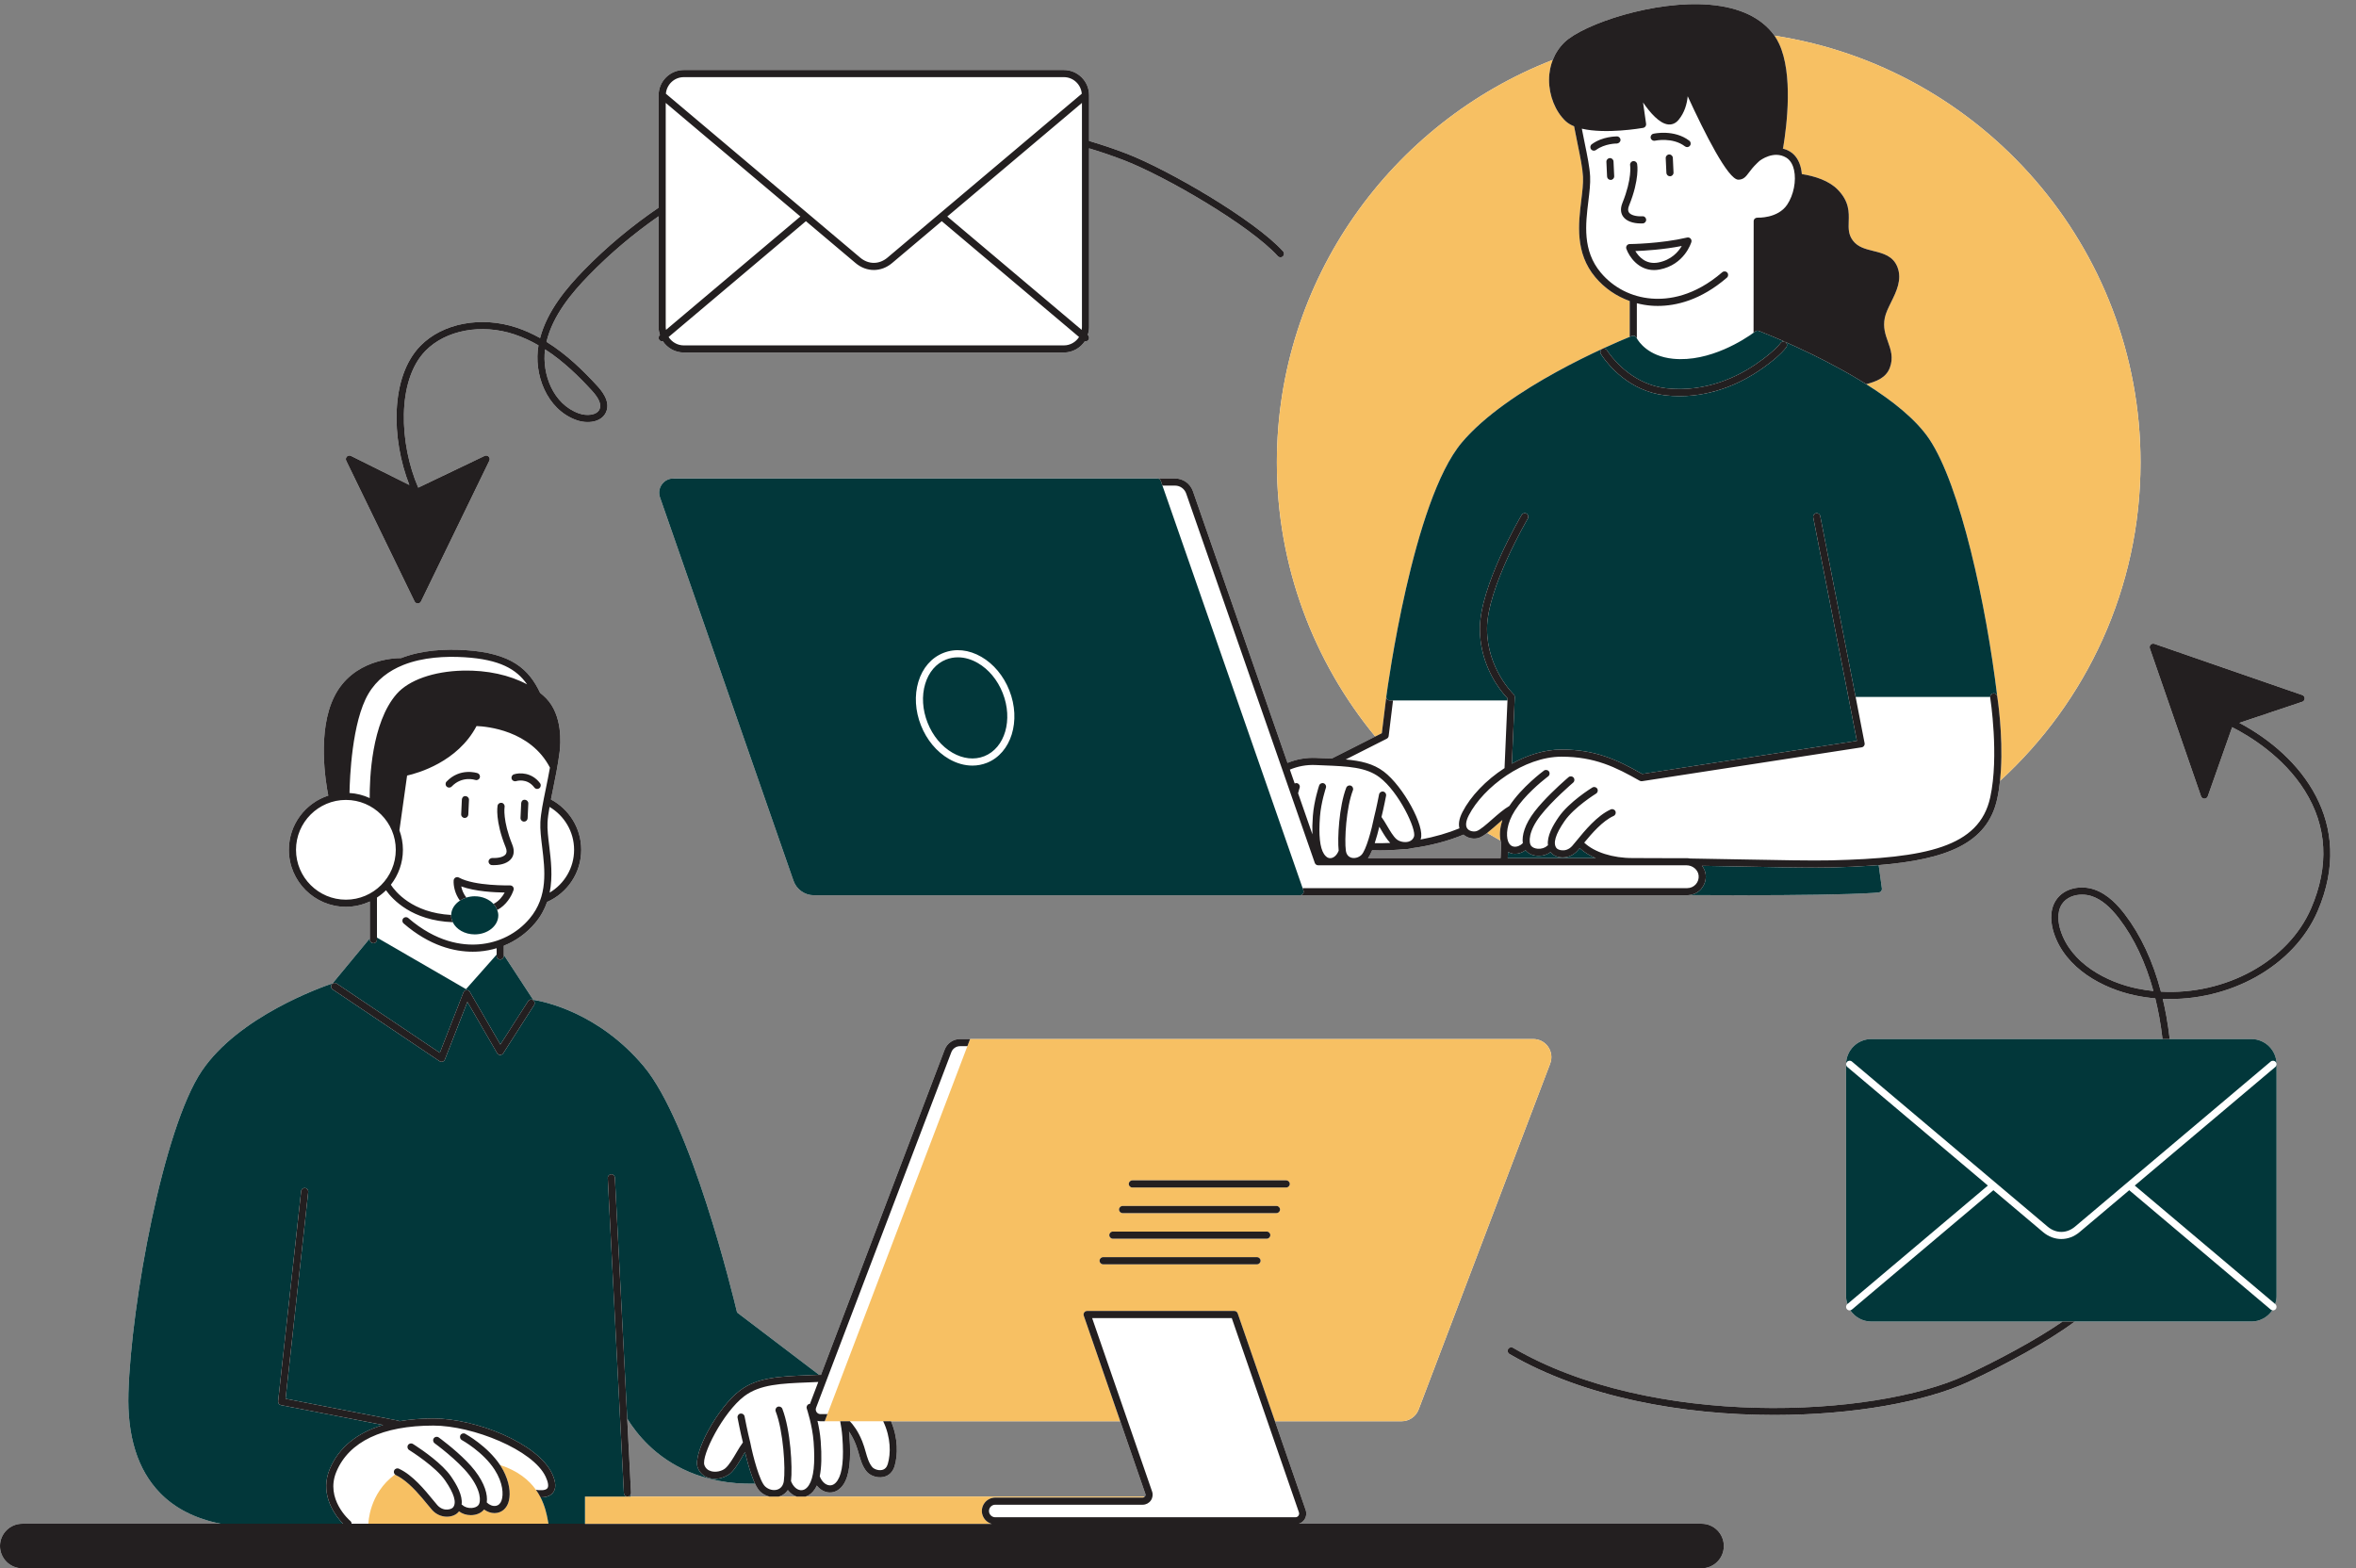 <?xml version="1.0" encoding="UTF-8" standalone="no"?><svg xmlns="http://www.w3.org/2000/svg" xmlns:xlink="http://www.w3.org/1999/xlink" fill="#000000" height="379.5" preserveAspectRatio="xMidYMid meet" version="1" viewBox="0.0 -1.0 570.0 379.5" width="570" zoomAndPan="magnify"><rect x="0.0" y="-1.0" width="570.0" height="379.5" fill="#808080" stroke="none"/><g id="change1_1"><path d="M411.668,367.682h-97.412c0.511-0.176,0.969-0.492,1.289-0.943c0.49-0.689,0.618-1.579,0.342-2.378 l-7.424-21.479h30.655c1.806,0,3.451-1.134,4.093-2.823l31.837-83.718c0.511-1.346,0.329-2.86-0.49-4.044 c-0.817-1.185-2.164-1.892-3.603-1.892H319.11h-84.409h-2.441c-1.637,0-3.128,1.028-3.708,2.558l-29.934,78.713 c-0.146,0.001-0.288-0.012-0.434-0.007l-19.861-15.106c-1.027-4.322-11.145-45.967-22.608-59.601 c-10.972-13.048-24.189-15.662-26.713-16.052l-7.116-10.871v-2.203c2.927-1.176,5.529-3.04,7.596-5.501 c1.365-1.625,2.277-3.342,2.883-5.093c4.854-2.139,8.254-6.988,8.254-12.624c0-5.27-2.972-9.854-7.326-12.176 c0.144-0.728,0.299-1.484,0.46-2.269c0.576-2.806,1.228-5.985,1.646-9.258c0.252-1.983,0.764-8.774-3.24-12.937 c-0.451-0.469-0.959-0.905-1.482-1.331c-2.704-5.704-6.869-9.641-18.194-10.346c-4.79-0.296-10.46-0.013-15.431,1.932 c-1.635-0.009-11.764,0.318-16.225,9.413c-4.092,8.341-2.047,20.607-1.4,23.858c-5.527,1.8-9.535,6.994-9.535,13.114 c0,7.607,6.189,13.794,13.795,13.794c2.07,0,4.028-0.471,5.792-1.292v8.92l-9.026,10.901c-2.566,0.859-22.701,7.944-31.629,21.182 c-9.347,13.86-17.092,56.162-17.752,77.915c-0.318,10.495,2.249,18.627,7.628,24.171c3.678,3.791,8.621,6.269,14.699,7.473H5.39 c-2.977,0-5.39,2.413-5.39,5.39c0,2.977,2.413,5.39,5.39,5.39h406.278c2.977,0,5.39-2.413,5.39-5.39 C417.058,370.096,414.645,367.682,411.668,367.682z M152.562,361.106l-0.019-0.436c0.08-0.139,0.136-0.293,0.127-0.465 l-0.919-17.956c1.133,1.846,2.832,4.18,5.245,6.498c4.613,4.431,12.791,9.545,25.679,9.244c0.391,0.819,0.807,1.502,1.243,1.914 c0.64,0.604,1.416,1.001,2.224,1.203H152.562z M188.388,361.106c0.103-0.027,0.209-0.044,0.31-0.079 c0.807-0.283,1.443-0.811,1.907-1.493c0.581,0.757,1.315,1.306,2.133,1.572H188.388z M277.012,361.068 c-0.012,0.017-0.031,0.023-0.044,0.039h-82.045c0.859-0.283,1.636-0.895,2.23-1.817c0.168-0.261,0.321-0.546,0.462-0.852 c0.733,0.921,1.701,1.52,2.764,1.653c0.146,0.019,0.29,0.027,0.434,0.027c1.278,0,2.46-0.713,3.293-2.002 c1.396-2.164,1.844-5.849,1.408-11.595c-0.03-0.4-0.072-0.779-0.114-1.156c0.514,0.74,1.074,1.706,1.59,2.974 c0.332,0.817,0.568,1.645,0.795,2.445c0.446,1.571,0.867,3.052,1.94,4.319c0.731,0.866,2.382,1.601,4.012,1.26 c1.322-0.276,2.284-1.217,2.708-2.646c0.787-2.656,0.866-6.712-0.876-10.834h55.461l6.072,17.564 C277.174,360.66,277.142,360.886,277.012,361.068z M332.728,177.212l-10.539,5.331c-0.574-0.026-1.15-0.051-1.749-0.075 l-2.047-0.086c-2.433-0.109-4.763,0.33-6.894,1.208l-22.892-65.753c-0.64-1.834-2.374-3.067-4.317-3.067h-4.268H166.201h-3.272 c-1.13,0-2.153,0.528-2.807,1.448s-0.816,2.06-0.445,3.127l32.292,92.746c0.734,2.108,2.727,3.524,4.958,3.524h3.784h113.821h93.676 c0.129,0,0.253-0.029,0.381-0.04c4.222,0.023,8.468,0.037,12.607,0.037c13.299,0,25.479-0.142,32.068-0.566 c0.256-0.017,0.504-0.04,0.752-0.066l0.494-0.047c0.236-0.019,0.453-0.135,0.602-0.318c0.148-0.185,0.214-0.423,0.182-0.659 l-0.774-5.634c16.392-1.347,26.318-5.217,28.673-16.021c0.306-1.403,0.525-2.873,0.685-4.363 c20.876-19.115,33.993-46.573,33.993-77.042c0-52.197-38.477-95.576-88.558-103.264c-0.027-0.038-0.049-0.083-0.076-0.121 c-3.139-4.257-8.36-6.733-15.52-7.359c-13.405-1.175-30.585,4.672-35.162,9.035c-1.273,1.213-2.24,2.68-2.881,4.31 C336.66,28.66,308.92,66.588,308.92,110.896C308.92,136.053,317.861,159.16,332.728,177.212z M339.776,204.449 c0.485,0.019,0.966-0.005,1.416-0.126c0.056-0.015,0.103-0.045,0.158-0.062c4.81-0.629,9.13-1.81,12.726-3.317 c1.047,0.931,2.569,1.139,3.668,0.795c0.616-0.194,1.303-0.631,2.054-1.208c1.064,0.639,2.142,1.258,3.23,1.859 c0.049,0.237,0.11,0.458,0.179,0.663l-0.156,3.586h-32.101c0.36-0.495,0.703-1.153,1.021-1.918c0.635,0.02,1.27,0.039,1.895,0.039 C335.903,204.761,337.871,204.643,339.776,204.449z M541.779,173.905l15.214-5.101c0.351-0.117,0.586-0.445,0.588-0.814 c0.002-0.369-0.231-0.698-0.58-0.82l-35.777-12.387c-0.313-0.109-0.659-0.027-0.893,0.206c-0.234,0.233-0.313,0.58-0.206,0.892 l12.387,35.778c0.12,0.345,0.447,0.578,0.812,0.58c0.002,0,0.002,0,0.003,0c0.366,0,0.693-0.231,0.814-0.576l5.899-16.715 c4.088,2.076,12.347,7.035,17.565,15.354c5.431,8.656,5.947,18.238,1.535,28.477c-5.551,12.878-20.821,21.032-36.33,20.156 c-1.948-7.376-4.872-13.644-8.724-18.69c-1.549-2.026-4.001-4.855-7.423-6.026c-3.055-1.046-7.209-0.494-9.245,2.582 c-1.771,2.678-1.117,6.018-0.57,7.772c2.757,8.813,12.042,13.678,19.814,15.291c1.589,0.33,3.185,0.563,4.782,0.701 c0.361,1.469,0.684,2.983,0.967,4.538c0.321,1.758,0.571,3.529,0.782,5.305h-70.461c-3.365,0-6.103,2.738-6.103,6.104v56.152 c0,0.654,0.131,1.273,0.322,1.864l-0.015,0.013c-0.364,0.307-0.411,0.851-0.103,1.215c0.17,0.202,0.415,0.307,0.659,0.307 c0.054,0,0.107-0.018,0.16-0.028c1.095,1.644,2.962,2.733,5.081,2.733h46.276c-6.382,4.419-15.899,9.506-23.457,13.001 c-22.318,10.325-76.073,12.864-109.504-6.651c-0.411-0.244-0.94-0.103-1.18,0.31c-0.241,0.411-0.101,0.94,0.31,1.18 c18.134,10.584,42.165,14.768,64.067,14.768c19.054,0,36.495-3.166,47.032-8.04c8.428-3.899,19.293-9.773,25.686-14.568h42.713 c2.119,0,3.986-1.088,5.081-2.733c0.053,0.01,0.106,0.028,0.16,0.028c0.244,0,0.489-0.104,0.659-0.307 c0.308-0.364,0.261-0.908-0.103-1.215l-0.015-0.013c0.191-0.591,0.322-1.21,0.322-1.864v-56.152c0-3.365-2.738-6.104-6.104-6.104 h-19.742c-0.218-1.88-0.482-3.754-0.822-5.615c-0.256-1.404-0.544-2.774-0.861-4.11c16.049,0.708,31.709-7.846,37.474-21.219 C569.965,198.025,556.671,181.8,541.779,173.905z M517.016,238.173c-7.292-1.513-15.983-6.018-18.516-14.118 c-0.457-1.461-1.016-4.221,0.361-6.302c1.063-1.606,2.991-2.288,4.862-2.288c0.834,0,1.656,0.135,2.384,0.384 c2.267,0.777,4.368,2.506,6.611,5.443c3.611,4.73,6.383,10.596,8.271,17.495C519.661,238.65,518.335,238.446,517.016,238.173z M100.301,144.523c0.144,0.297,0.446,0.486,0.776,0.486s0.632-0.189,0.776-0.486l16.539-34.057c0.16-0.329,0.094-0.725-0.164-0.985 c-0.258-0.26-0.653-0.327-0.984-0.17l-16.057,7.68c-4.589-10.573-5.245-25.931,1.748-33.099c4.911-5.034,13.546-6.64,21.488-3.995 c2.069,0.688,4.019,1.6,5.851,2.657c-1.21,6.858,1.892,15.488,9.196,18.094c2.606,0.933,5.991,0.591,7.136-1.872 c1.267-2.727-1.309-5.534-2.155-6.457c-3.219-3.503-7.277-7.535-12.236-10.615c1.55-6.481,6.234-11.956,10.217-16.057 c5.129-5.28,10.811-10.072,16.908-14.318v26.864c0,0.654,0.131,1.273,0.322,1.864l-0.015,0.013c-0.365,0.308-0.41,0.852-0.104,1.216 c0.171,0.202,0.415,0.307,0.661,0.307c0.054,0,0.106-0.018,0.16-0.028c1.095,1.644,2.962,2.731,5.08,2.731h91.941 c2.119,0,3.985-1.088,5.08-2.731c0.053,0.01,0.106,0.028,0.16,0.028c0.246,0,0.49-0.104,0.661-0.307 c0.307-0.364,0.261-0.908-0.104-1.216l-0.015-0.013c0.191-0.591,0.322-1.21,0.322-1.864V34.891c2.886,0.867,5.736,1.838,8.538,2.921 c9.818,3.795,30.354,15.683,37.12,23.165c0.32,0.353,0.864,0.379,1.218,0.062c0.354-0.32,0.381-0.865,0.062-1.219 c-6.917-7.65-27.809-19.763-37.779-23.617c-3.003-1.161-6.062-2.188-9.159-3.105V22.042c0-3.365-2.738-6.104-6.104-6.104h-91.941 c-3.365,0-6.104,2.738-6.104,6.104v27.207c-6.56,4.473-12.667,9.556-18.146,15.197c-4.037,4.156-8.769,9.689-10.529,16.346 c-1.788-0.998-3.686-1.862-5.696-2.532c-8.555-2.848-17.907-1.069-23.268,4.428c-7.3,7.483-7.061,22.461-2.666,33.654l-14.111-7.025 c-0.33-0.163-0.729-0.1-0.992,0.159c-0.262,0.26-0.33,0.658-0.169,0.99L100.301,144.523z M131.869,83.53 c4.538,2.93,8.298,6.68,11.309,9.957c1.778,1.939,2.387,3.431,1.86,4.562c-0.677,1.46-3.117,1.642-4.99,0.975 C133.839,96.807,131.088,89.558,131.869,83.53z" fill="#ffffff"/></g><g id="change2_1"><path d="M132.615,367.264l0.075,0.419c-1.003,0-2.031,0-3.083,0c-12.067,0-27.166,0-40.478,0v-0.001 c0-0.105,0.108-7.295,6.437-11.914c0.067,0.063,0.139,0.124,0.228,0.164c0.468,0.212,0.932,0.494,1.392,0.803 c2.399,1.611,4.644,4.335,6.214,6.254c0.428,0.522,0.803,0.981,1.113,1.331c0.931,1.058,2.24,1.658,3.607,1.658 c0.041,0,0.083,0,0.125-0.002c1.141-0.03,2.16-0.477,2.728-1.196c0.028-0.035,0.036-0.075,0.062-0.111 c0.763,0.59,1.777,0.936,2.858,0.935c0.12,0,0.239-0.003,0.359-0.012c1.203-0.081,2.244-0.575,2.854-1.355 c0.001-0.002,0.002-0.004,0.003-0.006c0.757,0.551,1.642,0.877,2.521,0.877c0.203,0,0.406-0.017,0.606-0.051 c1.269-0.214,2.264-1.099,2.732-2.428c0.539-1.533,0.533-4.017-0.733-6.866c-0.3-0.675-0.649-1.365-1.103-2.074 c-0.049-0.077-0.103-0.149-0.154-0.224c4.347,1.417,7.013,3.661,8.686,6.005c0.434,0.607,0.801,1.22,1.113,1.828 c1.068,2.082,1.498,4.092,1.759,5.52C132.564,366.974,132.59,367.123,132.615,367.264z M192.738,361.106h-4.351h-2.248h-33.578 h-0.697c-0.005,0-0.009,0.003-0.013,0.003c-0.014,0.002-0.029,0.002-0.045,0.002c-0.009,0-0.017-0.005-0.026-0.005h-0.947h-9.304 v5.713v0.864v0.036h98.423c-0.919-0.247-1.674-0.883-2.08-1.726c-0.204-0.424-0.328-0.894-0.328-1.395 c0-0.652,0.197-1.257,0.53-1.766c0.58-0.887,1.578-1.478,2.715-1.478h35.667c0.204,0,0.382-0.095,0.512-0.248h-82.045H192.738z M374.557,252.298c0.819,1.185,1.001,2.698,0.49,4.044l-31.837,83.718c-0.642,1.688-2.287,2.823-4.093,2.823h-30.655l-0.596-1.726 l-8.426-24.377c-0.12-0.349-0.448-0.581-0.816-0.581h-35.608c-0.279,0-0.541,0.135-0.703,0.362 c-0.162,0.227-0.204,0.519-0.113,0.782l8.232,23.814l0.596,1.726h-55.461h-1.892h-8.07h-2.325h-0.007h-3.741l0.656-1.726 l33.855-89.027l0.656-1.726h84.409h51.844C372.394,250.406,373.74,251.113,374.557,252.298z M311.178,284.6h-37.223 c-0.477,0-0.863,0.386-0.863,0.863s0.386,0.863,0.863,0.863h37.223c0.477,0,0.863-0.386,0.863-0.863S311.655,284.6,311.178,284.6z M304.975,304.046c0-0.477-0.386-0.863-0.863-0.863h-37.224c-0.477,0-0.863,0.386-0.863,0.863c0,0.477,0.386,0.863,0.863,0.863 h37.224C304.59,304.909,304.975,304.523,304.975,304.046z M307.331,297.852c0-0.477-0.386-0.863-0.863-0.863h-37.224 c-0.477,0-0.863,0.386-0.863,0.863s0.386,0.863,0.863,0.863h37.224C306.945,298.715,307.331,298.329,307.331,297.852z M308.823,292.52c0.477,0,0.863-0.386,0.863-0.863c0-0.477-0.386-0.863-0.863-0.863H271.6c-0.477,0-0.863,0.386-0.863,0.863 c0,0.477,0.386,0.863,0.863,0.863H308.823z M363.453,197.414c-0.442,0.376-0.886,0.762-1.328,1.15 c-0.314,0.276-0.612,0.535-0.91,0.793c-0.493,0.427-0.97,0.83-1.418,1.174c1.064,0.639,2.142,1.258,3.23,1.859 c-0.125-0.599-0.176-1.295-0.131-2.065c0.049-0.838,0.23-1.769,0.549-2.756L363.453,197.414z M385.971,66.083 c-4.953-5.896-4.09-12.974-3.396-18.66c0.254-2.075,0.494-4.036,0.413-5.659c-0.104-2.073-0.654-4.746-1.289-7.842 c-0.282-1.373-0.582-2.838-0.864-4.357c-0.819-0.337-1.534-0.759-2.093-1.291c-2.45-2.332-3.972-6.141-3.972-9.94 c0-0.939,0.098-1.853,0.278-2.736c0.149-0.726,0.36-1.427,0.625-2.102C336.66,28.66,308.92,66.588,308.92,110.896 c0,25.157,8.94,48.264,23.807,66.315l1.58-0.8l0.005-0.003l1.09-8.895c0-0.001,0-0.001,0.001-0.002c0-0.002-0.001-0.004-0.001-0.006 c0.256-1.925,6.38-47.306,18.248-61.419c11.094-13.192,36.475-23.89,40.638-25.585v-8.66 C391.07,70.695,388.205,68.744,385.971,66.083z M429.312,7.632c0.424,0.592,0.786,1.254,1.114,1.952 c3.414,7.275,1.889,19.729,0.99,25.12c-0.015,0.087-0.054,0.163-0.092,0.239c0.566,0.144,1.141,0.367,1.715,0.712 c1.341,0.807,2.273,2.228,2.691,4.107c0.097,0.438,0.158,0.894,0.198,1.359c3.154,0.503,6.573,1.571,8.723,3.799 c2.772,2.872,2.691,5.435,2.619,7.695c-0.052,1.677-0.099,3.126,1.021,4.605c1.195,1.576,3.018,2.029,4.949,2.507 c2.342,0.581,4.764,1.183,5.822,3.906c1.171,3.008-0.271,5.928-1.544,8.506c-0.659,1.334-1.281,2.593-1.518,3.763 c-0.47,2.315,0.158,4.082,0.767,5.791c0.677,1.904,1.378,3.872,0.438,6.32c-0.955,2.485-3.38,3.321-5.689,3.946 c6.219,3.914,11.986,8.453,15.212,13.235c7.532,11.169,13.818,40.109,16.473,62.287c0,0.001,0.001,0.002,0.001,0.003 c0.073,0.461,1.415,9.139,0.887,17.869c-0.052,0.864-0.12,1.728-0.212,2.585c20.876-19.115,33.993-46.573,33.993-77.042 C517.87,58.699,479.393,15.32,429.312,7.632z" fill="#f7c063"/></g><g id="change3_1"><path d="M152.542,360.67l0.019,0.436h-0.697C152.162,361.087,152.403,360.911,152.542,360.67z M178.324,316.564 l19.861,15.106c-0.124,0.004-0.243-0.012-0.367-0.006l-2.357,0.098c-0.002,0-0.004,0-0.006,0 c-6.828,0.275-12.221,0.493-16.434,3.689c-5.364,4.068-11.477,15.22-10.22,18.644c0.003,0.009,0.009,0.016,0.012,0.024 c0.474,1.269,1.467,2.165,2.805,2.527c1.448,0.394,3.175,0.076,4.444-0.723c0.171-0.107,0.361-0.193,0.512-0.318 c1.126-0.934,2.111-2.609,3.064-4.228c0.208-0.356,0.413-0.703,0.612-1.03c0.377,1.626,0.979,3.936,1.715,5.934 c0.225,0.609,0.46,1.189,0.708,1.709c-12.888,0.301-21.066-4.812-25.679-9.244c-2.413-2.318-4.112-4.652-5.245-6.498l-0.211-4.131 l-2.773-54.168c-0.024-0.477-0.479-0.868-0.906-0.817c-0.476,0.024-0.843,0.43-0.818,0.905l2.783,54.361l1.121,21.894 c0.023,0.452,0.391,0.8,0.835,0.814h-0.947h-9.304v5.713v0.864c-2.596,0-5.577,0-8.84,0l-0.075-0.419 c-0.025-0.141-0.052-0.29-0.08-0.445c-0.261-1.428-0.691-3.438-1.759-5.52c1.029,0.007,2.24-0.199,2.975-1.087 c0.839-1.016,0.786-2.566-0.158-4.604c-3.433-7.416-18.518-13.393-28.719-13.398c-0.011,0-0.02,0-0.03,0 c-2.968,0-5.697,0.23-8.2,0.662c-0.097-0.069-0.207-0.121-0.331-0.145l-27.221-5.286l5.483-50.035c0.052-0.474-0.29-0.9-0.763-0.952 c-0.484-0.056-0.9,0.29-0.952,0.763l-5.569,50.825c-0.049,0.447,0.253,0.856,0.693,0.942l24.721,4.801 c-6.364,1.898-10.765,5.489-12.924,10.67c-2.28,5.471,0.54,10.088,2.43,12.364c0.281,0.339,0.545,0.634,0.765,0.864 c-8.478,0-15.805,0-20.513,0h-9.064c-6.078-1.204-11.021-3.681-14.699-7.473c-5.379-5.544-7.945-13.676-7.628-24.171 c0.66-21.753,8.405-64.055,17.752-77.915c8.928-13.238,29.063-20.323,31.629-21.182l9.026-10.901v0.312 c0,0.477,0.386,0.863,0.863,0.863c0.477,0,0.863-0.386,0.863-0.863v-0.497l21.547,12.473l7.41-8.361v0.328 c0,0.477,0.386,0.863,0.863,0.863s0.863-0.386,0.863-0.863v-0.257l7.116,10.871c2.524,0.391,15.742,3.005,26.713,16.052 C167.179,270.597,177.296,312.241,178.324,316.564z M128.918,242.651l0.304-0.475c0.256-0.401,0.139-0.935-0.262-1.191 c-0.403-0.26-0.935-0.142-1.192,0.261l-0.301,0.47l-6.408,10.017l-7.072-12.197l-0.313-0.539c-0.166-0.288-0.495-0.46-0.812-0.428 c-0.33,0.027-0.618,0.239-0.738,0.548l-0.269,0.689l-5.441,13.928l-24.182-16.233l-0.792-0.532 c-0.395-0.266-0.934-0.162-1.197,0.236c-0.265,0.394-0.16,0.93,0.235,1.196l0.355,0.238l25.513,17.127 c0.144,0.096,0.312,0.147,0.481,0.147c0.087,0,0.174-0.013,0.258-0.039c0.25-0.079,0.451-0.266,0.546-0.511l5.45-13.951 l7.197,12.413c0.151,0.26,0.427,0.423,0.728,0.43c0.285-0.024,0.583-0.145,0.746-0.398L128.918,242.651z M114.85,225.085 c3.148,0,5.709-2.069,5.709-4.612c0-0.453-0.107-0.883-0.258-1.297c-0.197-0.537-0.502-1.032-0.911-1.468 c-1.043-1.114-2.681-1.847-4.54-1.847c-0.705,0-1.373,0.117-1.996,0.307c-0.582,0.177-1.109,0.431-1.583,0.742 c-1.261,0.829-2.085,2.069-2.118,3.475c-0.001,0.03-0.011,0.058-0.011,0.088c0,0.588,0.15,1.145,0.399,1.663 C110.369,223.857,112.43,225.085,114.85,225.085z M381.679,204.808c-0.932,1.058-2.241,1.658-3.606,1.658 c-0.044,0-0.086-0.002-0.128-0.002c-1.141-0.032-2.16-0.479-2.727-1.198c-0.028-0.035-0.036-0.075-0.062-0.111 c-0.762,0.59-1.777,0.936-2.858,0.936c-0.118,0-0.236-0.003-0.354-0.012c-1.205-0.081-2.246-0.575-2.86-1.355 c-0.001-0.002-0.002-0.004-0.003-0.006c-0.757,0.551-1.642,0.875-2.521,0.875c-0.202,0-0.404-0.015-0.605-0.049 c-0.394-0.066-0.749-0.218-1.083-0.407c-0.009-0.005-0.017-0.012-0.027-0.018l-0.066,1.519h0.023h21.268 c-1.53-0.649-2.847-1.468-3.884-2.426C382.002,204.434,381.832,204.635,381.679,204.808z M454.016,214.981l0.494-0.047 c0.236-0.019,0.453-0.135,0.602-0.318c0.148-0.185,0.214-0.423,0.182-0.659l-0.774-5.634c-0.563,0.046-1.146,0.085-1.724,0.126 c-3.057,0.214-6.3,0.359-9.776,0.443c-1.008,0.024-2.214,0.034-3.579,0.034c-4.718,0-11.341-0.126-18.263-0.258 c-3.03-0.058-6.206-0.119-9.386-0.173c0.481,0.625,0.803,1.366,0.884,2.175c0.117,1.154-0.236,2.293-0.938,3.199 c-0.069,0.089-0.122,0.187-0.197,0.271c-0.763,0.843-1.824,1.34-2.949,1.438c4.222,0.023,8.468,0.037,12.607,0.037 c13.299,0,25.479-0.142,32.068-0.566C453.521,215.03,453.768,215.006,454.016,214.981z M448.662,178.347l-51.362,7.919 c-5.928-3.356-11.184-5.904-19.514-5.904c-0.005,0-0.012,0-0.017,0c-4.081,0.002-8.196,1.328-11.898,3.376 c-0.032,0.018-0.065,0.035-0.097,0.053l0.703-16.133c0.004-0.101-0.022-0.197-0.051-0.291c-0.008-0.025-0.005-0.052-0.015-0.076 c-0.046-0.11-0.113-0.207-0.198-0.289c-0.003-0.003-0.004-0.008-0.007-0.011c-0.064-0.061-6.444-6.177-6.444-15.873 c0-9.827,9.772-26.484,9.871-26.651c0.243-0.41,0.106-0.939-0.305-1.182c-0.406-0.24-0.937-0.105-1.181,0.304 c-0.413,0.698-10.111,17.23-10.111,27.529c0,7.654,3.603,13.147,5.637,15.639c0.448,0.548,0.822,0.957,1.063,1.205l-0.023,0.521 h-27.691h-0.763c-0.249,0-0.485-0.107-0.649-0.294c-0.162-0.185-0.237-0.432-0.207-0.676c0-0.002-0.001-0.004-0.001-0.006 c0.256-1.925,6.38-47.306,18.248-61.419c11.094-13.192,36.475-23.89,40.638-25.585c0.283-0.115,0.47-0.19,0.546-0.22 c0.416-0.169,0.902,0.023,1.097,0.434c0.008,0.016,0.039,0.076,0.083,0.153c0.434,0.776,2.725,4.321,8.732,4.928 c8.962,0.909,17.542-4.865,19.501-6.287c0.26-0.189,0.414-0.308,0.426-0.317c0.239-0.187,0.563-0.236,0.844-0.13 c0.068,0.026,0.234,0.09,0.456,0.177c2.388,0.935,13.244,5.314,23.515,11.475c0.679,0.407,1.356,0.82,2.027,1.243 c6.219,3.914,11.986,8.453,15.212,13.235c7.532,11.169,13.818,40.109,16.473,62.287c-0.075-0.47-0.524-0.788-0.986-0.713 c-0.425,0.067-0.71,0.435-0.712,0.852h-32.564l-0.032-0.164c0-0.002-0.002-0.004-0.003-0.006l-0.135-0.692l-8.39-42.895 c-0.089-0.468-0.551-0.774-1.011-0.681c-0.468,0.092-0.773,0.545-0.681,1.013l8.521,43.562l0.004,0.021c0,0.002,0,0.004,0,0.007 l2.034,10.472L448.662,178.347z M431.736,83.561c0.304-0.355,0.456-0.572,0.473-0.598c0.258-0.399,0.143-0.927-0.253-1.187 c-0.401-0.257-0.93-0.147-1.193,0.247c-0.005,0.007-0.196,0.288-0.686,0.806c-0.815,0.864-2.458,2.389-5.452,4.418 c-3.861,2.616-11.804,6.832-21.585,5.689c-7.502-0.879-12.173-6.309-13.704-8.386c-0.359-0.487-0.548-0.792-0.557-0.807 c-0.246-0.405-0.777-0.54-1.185-0.292c-0.408,0.245-0.539,0.774-0.295,1.183c0.032,0.053,0.187,0.3,0.438,0.659 c1.441,2.065,6.479,8.347,15.101,9.357c1.201,0.141,2.373,0.206,3.515,0.206c8.705,0,15.651-3.748,19.239-6.179 C429.246,86.2,430.995,84.426,431.736,83.561z M230.441,181.136c2.57,1.485,5.3,1.783,7.693,0.835 c5.01-1.984,7.009-8.844,4.456-15.291c-1.25-3.157-3.39-5.734-6.024-7.258c-1.583-0.915-3.227-1.378-4.816-1.378 c-0.99,0-1.958,0.179-2.876,0.543c-2.391,0.947-4.179,3.033-5.035,5.875c-0.877,2.914-0.672,6.258,0.579,9.415 C225.667,177.034,227.806,179.612,230.441,181.136z M315.349,214.471c0.091,0.263,0.049,0.554-0.113,0.784 c-0.162,0.227-0.423,0.362-0.703,0.362H200.712h-3.784c-2.232,0-4.225-1.415-4.958-3.524l-32.292-92.746 c-0.372-1.067-0.209-2.207,0.445-3.127s1.677-1.448,2.807-1.448h3.272h113.821c0.367,0,0.694,0.233,0.815,0.579l0.399,1.147 l33.912,97.394L315.349,214.471z M222.812,174.512c1.393,3.518,3.795,6.4,6.765,8.117c1.853,1.071,3.79,1.614,5.675,1.614 c1.205,0,2.389-0.222,3.516-0.668c5.895-2.335,8.329-10.198,5.425-17.53c-1.393-3.517-3.796-6.399-6.765-8.116 c-3.037-1.755-6.3-2.091-9.191-0.945c-2.892,1.145-5.041,3.625-6.052,6.982C221.196,167.249,221.419,170.995,222.812,174.512z M548.359,315.01l-33.221-28.029l-12.018,10.139c-1.319,1.114-2.866,1.672-4.415,1.672c-1.547,0-3.094-0.558-4.413-1.672 l-12.018-10.139l-33.221,28.029l-1.002,0.846c-0.117,0.099-0.255,0.149-0.396,0.176c1.095,1.644,2.962,2.733,5.081,2.733h46.276 h2.954h42.713c2.119,0,3.986-1.088,5.081-2.733c-0.141-0.027-0.279-0.077-0.396-0.176L548.359,315.01z M544.677,250.406h-19.742 h-1.739h-70.461c-3.365,0-6.103,2.738-6.103,6.104v56.152c0,0.654,0.131,1.273,0.322,1.864l1.467-1.238l32.517-27.434l-32.58-27.488 l-1.419-1.197c-0.364-0.307-0.411-0.851-0.103-1.215c0.308-0.366,0.853-0.408,1.215-0.103l0.344,0.29l47.01,39.662 c2.007,1.692,4.6,1.688,6.604,0l47.01-39.662l0.344-0.29c0.362-0.305,0.908-0.263,1.215,0.103c0.308,0.364,0.261,0.908-0.103,1.215 l-1.419,1.197l-32.58,27.488l32.517,27.434l1.467,1.238c0.191-0.591,0.322-1.21,0.322-1.864v-56.152 C550.781,253.144,548.042,250.406,544.677,250.406z" fill="#02373a"/></g><g id="change4_1"><path d="M83.685,218.412c2.07,0,4.028-0.471,5.792-1.292v8.92v0.312c0,0.477,0.386,0.863,0.863,0.863 c0.477,0,0.863-0.386,0.863-0.863v-0.497v-9.686c0.786-0.513,1.52-1.1,2.185-1.758c1.579,2.227,6.285,7.353,16.153,7.725 c-0.249-0.517-0.399-1.075-0.399-1.663c0-0.03,0.01-0.058,0.011-0.088c-9.443-0.516-13.546-5.698-14.591-7.311 c1.822-2.338,2.919-5.269,2.919-8.456c0-1.658-0.309-3.241-0.848-4.715l1.859-13.248c2.568-0.577,12.223-3.274,16.801-11.978 c2.443,0.089,13.067,1.014,17.761,10.06c-0.318,1.777-0.665,3.497-0.992,5.089c-0.65,3.166-1.212,5.9-1.322,8.105 c-0.088,1.771,0.159,3.803,0.422,5.955c0.688,5.633,1.466,12.018-3.003,17.34c-3.069,3.653-7.43,5.879-12.277,6.265 c-4.062,0.335-10.345-0.514-17.106-6.363c-0.361-0.313-0.905-0.271-1.217,0.088c-0.311,0.361-0.272,0.905,0.088,1.217 c6.361,5.502,12.369,6.845,16.717,6.845c0.583,0,1.136-0.025,1.656-0.066c1.425-0.114,2.808-0.384,4.14-0.779v1.535v0.328 c0,0.477,0.386,0.863,0.863,0.863s0.863-0.386,0.863-0.863v-0.257v-2.203c2.927-1.176,5.529-3.04,7.596-5.501 c1.365-1.625,2.277-3.342,2.883-5.093c4.854-2.139,8.254-6.988,8.254-12.624c0-5.27-2.972-9.854-7.326-12.176 c0.144-0.728,0.299-1.484,0.46-2.269c0.576-2.806,1.228-5.985,1.646-9.258c0.252-1.983,0.764-8.774-3.24-12.937 c-0.451-0.469-0.959-0.905-1.482-1.331c-2.704-5.704-6.869-9.641-18.194-10.346c-4.79-0.296-10.46-0.013-15.431,1.932 c-1.635-0.009-11.764,0.318-16.225,9.413c-4.092,8.341-2.047,20.607-1.4,23.858c-5.527,1.8-9.535,6.994-9.535,13.114 C69.89,212.224,76.079,218.412,83.685,218.412z M138.893,204.618c0,4.404-2.378,8.253-5.911,10.361 c0.788-3.896,0.313-7.854-0.107-11.301c-0.254-2.076-0.493-4.036-0.411-5.659c0.055-1.097,0.239-2.372,0.49-3.779 C136.503,196.344,138.893,200.202,138.893,204.618z M89.131,166.862c2.008-3.406,4.996-5.579,8.365-6.935 c0.048-0.013,0.09-0.033,0.133-0.055c4.709-1.86,10.15-2.13,14.745-1.848c8.529,0.531,12.582,2.876,15.149,6.565 c-4.2-2.246-9.636-3.465-15.509-3.328c-7.093,0.165-13.091,2.277-16.046,5.649c-6.123,6.986-6.556,20.648-6.522,25.191 c-1.505-0.696-3.153-1.124-4.889-1.233C84.619,187.393,85.119,173.667,89.131,166.862z M83.685,192.549 c6.655,0,12.069,5.414,12.069,12.069s-5.414,12.069-12.069,12.069c-6.655,0-12.07-5.414-12.07-12.069S77.03,192.549,83.685,192.549z M109.619,363.712c0.901-1.144,0.253-3.33-1.927-6.5c-2.273-3.307-8.242-7.079-8.663-7.344c-0.013-0.008-0.038-0.024-0.04-0.025 c-0.405-0.249-0.53-0.782-0.28-1.186c0.251-0.406,0.782-0.531,1.188-0.28c0.049,0.03,0.3,0.187,0.686,0.439 c1.762,1.152,6.439,4.374,8.532,7.419c1.344,1.954,2.869,4.576,2.567,6.795c0.081,0.039,0.161,0.081,0.229,0.147 c0.501,0.487,1.351,0.752,2.226,0.694c0.704-0.049,1.307-0.31,1.612-0.699c0.662-0.844,0.647-3.564-2.212-7.268 c-2.818-3.648-8.337-7.656-8.393-7.696c-0.169-0.123-0.27-0.299-0.318-0.487c-0.062-0.24-0.032-0.502,0.125-0.718 c0.277-0.386,0.817-0.475,1.205-0.194c0.047,0.034,0.315,0.23,0.726,0.542c1.637,1.243,5.648,4.426,8.021,7.498 c2.394,3.102,3.129,5.81,2.866,7.679c0.615,0.615,1.446,0.96,2.182,0.828c0.649-0.11,1.13-0.558,1.39-1.299 c0.507-1.442,0.377-4.255-1.661-7.436c-2.775-4.334-7.894-7.158-7.945-7.185c-0.253-0.138-0.393-0.386-0.428-0.651 c-0.023-0.174-0.008-0.355,0.083-0.521c0.228-0.42,0.756-0.571,1.17-0.345c0.222,0.123,5.385,2.977,8.419,7.547 c0.05,0.076,0.105,0.148,0.154,0.224c0.454,0.709,0.803,1.399,1.103,2.074c1.265,2.848,1.271,5.333,0.733,6.866 c-0.468,1.33-1.463,2.214-2.732,2.428c-0.2,0.034-0.403,0.051-0.606,0.051c-0.879,0-1.764-0.326-2.521-0.877 c-0.001,0.002-0.002,0.004-0.003,0.006c-0.61,0.78-1.651,1.274-2.854,1.355c-0.12,0.008-0.239,0.012-0.359,0.012 c-1.08,0.001-2.095-0.345-2.858-0.935c-0.026,0.035-0.035,0.076-0.062,0.111c-0.568,0.72-1.587,1.166-2.728,1.196 c-0.041,0.002-0.083,0.002-0.125,0.002c-1.367,0-2.676-0.6-3.607-1.658c-0.31-0.351-0.685-0.809-1.113-1.331 c-1.569-1.919-3.814-4.643-6.214-6.254c-0.46-0.309-0.924-0.591-1.392-0.803c-0.089-0.04-0.161-0.101-0.228-0.164 c-0.261-0.245-0.359-0.632-0.203-0.977c0.195-0.433,0.706-0.625,1.142-0.43c0.019,0.009,0.037,0.021,0.056,0.03 c3.255,1.497,6.213,5.108,8.174,7.504c0.413,0.506,0.773,0.945,1.072,1.286c0.851,0.964,1.874,1.116,2.391,1.07 C108.899,364.232,109.416,363.966,109.619,363.712z M111.27,216.91c-1.233-1.67-1.589-3.631-1.517-4.869 c0.017-0.295,0.185-0.561,0.443-0.704c0.259-0.143,0.573-0.145,0.833-0.002c3.822,2.1,12.289,1.889,12.372,1.889 c0.269,0.012,0.547,0.121,0.714,0.345s0.217,0.516,0.13,0.782c-0.482,1.495-1.786,3.694-3.945,4.825 c-0.197-0.537-0.502-1.032-0.911-1.468c1.347-0.652,2.221-1.852,2.709-2.753c-2.325-0.025-7.136-0.238-10.507-1.481 c0.152,0.79,0.505,1.802,1.261,2.695C112.272,216.344,111.744,216.598,111.27,216.91z M126.996,192.52 c0.475,0.022,0.843,0.425,0.821,0.902l-0.165,3.554c-0.022,0.462-0.404,0.822-0.861,0.822c-0.013,0-0.027,0-0.041-0.002 c-0.475-0.022-0.843-0.425-0.821-0.902l0.165-3.554C126.116,192.866,126.472,192.444,126.996,192.52z M112.644,191.635 c0.475,0.022,0.843,0.425,0.821,0.902l-0.165,3.554c-0.022,0.462-0.404,0.822-0.861,0.822c-0.013,0-0.027,0-0.041-0.002 c-0.475-0.022-0.843-0.425-0.821-0.902l0.165-3.554C111.764,191.981,112.136,191.561,112.644,191.635z M122.362,205.674 c0.275-0.389,0.267-0.95-0.022-1.665c-2.593-6.403-1.988-9.92-1.961-10.067c0.086-0.468,0.528-0.765,1.005-0.693 c0.467,0.088,0.776,0.534,0.693,1.001c-0.013,0.078-0.499,3.278,1.862,9.111c0.653,1.613,0.27,2.688-0.168,3.306 c-0.752,1.067-2.304,1.662-4.296,1.662c-0.147,0-0.297-0.003-0.45-0.008c-0.476-0.022-0.846-0.425-0.825-0.9 c0.021-0.477,0.432-0.805,0.899-0.826C120.666,206.672,121.912,206.311,122.362,205.674z M124.872,187.999 c-0.452,0.142-0.939-0.105-1.084-0.556c-0.147-0.452,0.097-0.935,0.547-1.084c1.308-0.432,4.312-0.538,6.323,2.151 c0.286,0.383,0.207,0.923-0.174,1.208c-0.155,0.116-0.336,0.172-0.516,0.172c-0.263,0-0.522-0.12-0.692-0.345 C127.519,187.193,124.979,187.964,124.872,187.999z M109.288,189.298c-0.169,0.177-0.396,0.266-0.623,0.266 c-0.215,0-0.43-0.079-0.597-0.241c-0.344-0.329-0.355-0.875-0.025-1.218c3.264-3.405,7.317-2.089,7.49-2.03 c0.452,0.153,0.694,0.641,0.542,1.093c-0.152,0.452-0.64,0.692-1.089,0.543C114.853,187.667,111.778,186.704,109.288,189.298z M411.668,367.682h-97.412c0.511-0.176,0.969-0.492,1.289-0.943c0.49-0.689,0.618-1.579,0.342-2.378l-7.424-21.479l-0.596-1.726 l-8.426-24.377c-0.12-0.349-0.448-0.581-0.816-0.581h-35.608c-0.279,0-0.541,0.135-0.703,0.362 c-0.162,0.227-0.204,0.519-0.113,0.782l8.232,23.814l0.596,1.726l6.072,17.564c0.073,0.212,0.04,0.438-0.089,0.62 c-0.012,0.017-0.031,0.023-0.044,0.039c-0.13,0.152-0.308,0.248-0.512,0.248h-35.667c-1.137,0-2.135,0.591-2.715,1.478 c-0.333,0.509-0.53,1.114-0.53,1.766c0,0.501,0.124,0.971,0.328,1.395c0.406,0.843,1.161,1.478,2.08,1.726H141.53v-0.036 c-2.596,0-5.577,0-8.84,0c-1.003,0-2.031,0-3.083,0c-12.067,0-27.166,0-40.478,0c-1.376,0-2.735,0-4.067,0 c0-0.245-0.092-0.488-0.293-0.66c-0.252-0.214-6.139-5.322-3.396-11.904c3.049-7.317,11.165-11.184,23.47-11.184 c0.01,0,0.02,0,0.029,0c9.443,0.005,24.12,5.842,27.155,12.397c0.613,1.324,0.757,2.337,0.393,2.779 c-0.48,0.585-1.911,0.514-2.758,0.36c0.434,0.607,0.801,1.22,1.113,1.828c1.029,0.007,2.24-0.199,2.975-1.087 c0.839-1.016,0.786-2.566-0.158-4.604c-3.433-7.416-18.518-13.393-28.719-13.398c-0.011,0-0.02,0-0.03,0 c-2.968,0-5.697,0.23-8.2,0.662c-0.097-0.069-0.207-0.121-0.331-0.145l-27.221-5.286l5.483-50.035c0.052-0.474-0.29-0.9-0.763-0.952 c-0.484-0.056-0.9,0.29-0.952,0.763l-5.569,50.825c-0.049,0.447,0.253,0.856,0.693,0.942l24.721,4.801 c-6.364,1.898-10.765,5.489-12.924,10.67c-2.28,5.471,0.54,10.088,2.43,12.364c0.281,0.339,0.545,0.634,0.765,0.864 c-8.478,0-15.805,0-20.513,0h-9.064H5.39c-2.977,0-5.39,2.413-5.39,5.39c0,2.977,2.413,5.39,5.39,5.39h406.278 c2.977,0,5.39-2.413,5.39-5.39C417.058,370.096,414.645,367.682,411.668,367.682z M313.408,366.116h-72.619 c-0.838,0-1.519-0.681-1.519-1.518c0-0.837,0.682-1.518,1.519-1.518h35.667c0.778,0,1.511-0.377,1.961-1.011 c0.452-0.634,0.569-1.449,0.315-2.184l-14.505-41.96h33.782l16.246,47c0.096,0.278,0.054,0.575-0.116,0.814 C313.969,365.98,313.703,366.116,313.408,366.116z M128.96,240.984c0.401,0.256,0.518,0.79,0.262,1.191l-0.304,0.475l-7.168,11.204 c-0.163,0.253-0.461,0.374-0.746,0.398c-0.301-0.007-0.577-0.17-0.728-0.43l-7.197-12.413l-5.45,13.951 c-0.095,0.244-0.296,0.431-0.546,0.511c-0.084,0.025-0.171,0.039-0.258,0.039c-0.169,0-0.337-0.051-0.481-0.147l-25.513-17.127 l-0.355-0.238c-0.395-0.266-0.5-0.802-0.235-1.196c0.264-0.398,0.802-0.502,1.197-0.236l0.792,0.532l24.182,16.233l5.441-13.928 l0.269-0.689c0.12-0.308,0.408-0.521,0.738-0.548c0.317-0.032,0.646,0.14,0.812,0.428l0.313,0.539l7.072,12.197l6.408-10.017 l0.301-0.47C128.024,240.843,128.557,240.725,128.96,240.984z M151.539,338.118l0.211,4.131l0.919,17.956 c0.009,0.172-0.047,0.326-0.127,0.465c-0.139,0.241-0.38,0.417-0.678,0.436c-0.005,0-0.009,0.003-0.013,0.003 c-0.014,0.002-0.029,0.002-0.045,0.002c-0.009,0-0.017-0.005-0.026-0.005c-0.444-0.014-0.812-0.361-0.835-0.814l-1.121-21.894 l-2.783-54.361c-0.024-0.475,0.342-0.881,0.818-0.905c0.426-0.051,0.881,0.34,0.906,0.817L151.539,338.118z M230.165,253.577 c0.329-0.864,1.17-1.446,2.095-1.446h1.785l0.656-1.726h-2.441c-1.637,0-3.128,1.028-3.708,2.558l-29.934,78.713 c-0.146,0.001-0.288-0.012-0.434-0.007c-0.124,0.004-0.243-0.012-0.367-0.006l-2.357,0.098c-0.002,0-0.004,0-0.006,0 c-6.828,0.275-12.221,0.493-16.434,3.689c-5.364,4.068-11.477,15.22-10.22,18.644c0.003,0.009,0.009,0.016,0.012,0.024 c0.474,1.269,1.467,2.165,2.805,2.527c1.448,0.394,3.175,0.076,4.444-0.723c0.171-0.107,0.361-0.193,0.512-0.318 c1.126-0.934,2.111-2.609,3.064-4.228c0.208-0.356,0.413-0.703,0.612-1.03c0.377,1.626,0.979,3.936,1.715,5.934 c0.225,0.609,0.46,1.189,0.708,1.709c0.391,0.819,0.807,1.502,1.243,1.914c0.64,0.604,1.416,1.001,2.224,1.203h2.248 c0.103-0.027,0.209-0.044,0.31-0.079c0.807-0.283,1.443-0.811,1.907-1.493c0.581,0.757,1.315,1.306,2.133,1.572h2.184 c0.859-0.283,1.636-0.895,2.23-1.817c0.168-0.261,0.321-0.546,0.462-0.852c0.733,0.921,1.701,1.52,2.764,1.653 c0.146,0.019,0.29,0.027,0.434,0.027c1.278,0,2.46-0.713,3.293-2.002c1.396-2.164,1.844-5.849,1.408-11.595 c-0.03-0.4-0.072-0.779-0.114-1.156c0.514,0.74,1.074,1.706,1.59,2.974c0.332,0.817,0.568,1.645,0.795,2.445 c0.446,1.571,0.867,3.052,1.94,4.319c0.731,0.866,2.382,1.601,4.012,1.26c1.322-0.276,2.284-1.217,2.708-2.646 c0.787-2.656,0.866-6.712-0.876-10.834h-1.892c1.879,3.932,1.854,7.844,1.113,10.342c-0.242,0.817-0.715,1.304-1.408,1.449 c-0.955,0.207-1.995-0.278-2.341-0.688c-0.832-0.982-1.186-2.229-1.597-3.675c-0.24-0.844-0.489-1.719-0.858-2.624 c-0.999-2.456-2.164-3.957-2.98-4.804h-2.325h-0.007c0.21,1.064,0.41,2.345,0.517,3.768c0.4,5.278,0.028,8.722-1.137,10.527 c-0.569,0.883-1.273,1.308-2.064,1.2c-0.943-0.118-1.814-0.975-2.267-2.187c0.435-2.113,0.508-4.9,0.236-8.495 c-0.132-1.745-0.451-3.466-0.78-4.908c0.232,0.06,0.472,0.095,0.717,0.095h1.036l0.656-1.726h-1.692 c-0.377,0-0.716-0.179-0.931-0.489c-0.214-0.31-0.26-0.691-0.126-1.043L230.165,253.577z M195.953,338.689 c-0.074,0.004-0.149,0.003-0.223,0.027c-0.452,0.15-0.695,0.64-0.544,1.092c0.013,0.04,1.357,4.088,1.655,8.02 c0.399,5.279,0.027,8.722-1.138,10.525c-0.569,0.883-1.282,1.298-2.063,1.201c-0.942-0.118-1.812-0.975-2.266-2.186 c0.387-3.332-0.1-12.326-2.096-17.493c-0.172-0.445-0.674-0.661-1.116-0.494c-0.445,0.172-0.666,0.672-0.494,1.117 c1.874,4.85,2.397,13.852,1.968,16.883c-0.142,1.009-0.678,1.726-1.509,2.017c-0.971,0.339-2.189,0.04-3.026-0.75 c-1.333-1.26-2.905-7.172-3.583-10.601c-0.001-0.008-0.009-0.012-0.01-0.02c-0.002-0.01,0.001-0.019-0.002-0.029 c-0.65-2.521-1.362-6.247-1.368-6.284c-0.088-0.467-0.537-0.768-1.009-0.686c-0.468,0.089-0.776,0.541-0.687,1.009 c0.028,0.145,0.658,3.442,1.291,5.979c-0.515,0.679-1.036,1.552-1.583,2.484c-0.837,1.422-1.785,3.033-2.678,3.775 c-0.856,0.709-2.289,1.006-3.406,0.703c-0.814-0.219-1.368-0.716-1.648-1.478c-0.822-2.24,4.479-12.758,9.644-16.676 c3.783-2.87,8.939-3.077,15.466-3.338l2.367-0.101c0.024-0.001,0.047,0.003,0.072,0.002L195.953,338.689z M311.178,286.326h-37.223 c-0.477,0-0.863-0.386-0.863-0.863s0.386-0.863,0.863-0.863h37.223c0.477,0,0.863,0.386,0.863,0.863 S311.655,286.326,311.178,286.326z M308.823,292.52H271.6c-0.477,0-0.863-0.386-0.863-0.863c0-0.477,0.386-0.863,0.863-0.863h37.223 c0.477,0,0.863,0.386,0.863,0.863C309.685,292.134,309.299,292.52,308.823,292.52z M306.468,298.715h-37.224 c-0.477,0-0.863-0.386-0.863-0.863s0.386-0.863,0.863-0.863h37.224c0.477,0,0.863,0.386,0.863,0.863 S306.945,298.715,306.468,298.715z M304.113,303.184c0.477,0,0.863,0.386,0.863,0.863c0,0.477-0.386,0.863-0.863,0.863h-37.224 c-0.477,0-0.863-0.386-0.863-0.863c0-0.477,0.386-0.863,0.863-0.863H304.113z M378.742,28.274c-2.45-2.332-3.972-6.141-3.972-9.94 c0-0.939,0.098-1.853,0.278-2.736c0.149-0.726,0.36-1.427,0.625-2.102c0.641-1.63,1.608-3.097,2.881-4.31 c4.577-4.363,21.757-10.209,35.162-9.035c7.16,0.626,12.381,3.101,15.52,7.359c0.028,0.038,0.049,0.083,0.076,0.121 c0.424,0.592,0.786,1.254,1.114,1.952c3.414,7.275,1.889,19.729,0.99,25.12c-0.015,0.087-0.054,0.163-0.092,0.239 c0.566,0.144,1.141,0.367,1.715,0.712c1.341,0.807,2.273,2.228,2.691,4.107c0.097,0.438,0.158,0.894,0.198,1.359 c3.154,0.503,6.573,1.571,8.723,3.799c2.772,2.872,2.691,5.435,2.619,7.695c-0.052,1.677-0.099,3.126,1.021,4.605 c1.195,1.576,3.018,2.029,4.949,2.507c2.342,0.581,4.764,1.183,5.822,3.906c1.171,3.008-0.271,5.928-1.544,8.506 c-0.659,1.334-1.281,2.593-1.518,3.763c-0.47,2.315,0.158,4.082,0.767,5.791c0.677,1.904,1.378,3.872,0.438,6.32 c-0.955,2.485-3.38,3.321-5.689,3.946c-0.671-0.422-1.348-0.835-2.027-1.243c-10.271-6.161-21.128-10.54-23.515-11.475 c-0.222-0.087-0.388-0.151-0.456-0.177c-0.281-0.106-0.605-0.057-0.844,0.13c-0.011,0.009-0.166,0.128-0.426,0.317l0.028-26.987 c0-0.238,0.099-0.464,0.271-0.627c0.153-0.143,0.358-0.21,0.561-0.221c0.027-0.001,0.054-0.013,0.081-0.012 c0.054,0.003,4.922,0.239,7.19-3.136c1.562-2.325,2.248-5.775,1.665-8.392c-0.217-0.982-0.723-2.299-1.896-3.003 c-3.011-1.811-6.222,0.611-6.481,0.817c-0.209,0.183-0.38,0.353-0.56,0.526c-0.951,0.914-1.545,1.691-1.981,2.278 c-0.688,0.924-1.281,1.722-2.568,1.722c0,0-0.002,0-0.003,0c-2.465-0.003-8.122-11.236-12.236-20.186 c-0.182,1.86-0.76,3.96-2.206,5.708c-0.863,1.045-1.845,1.179-2.529,1.11c-2.13-0.221-4.428-2.921-6.07-5.315l0.738,5.175 c0.066,0.461-0.246,0.891-0.704,0.971c-0.461,0.082-9.04,1.559-14.847,0.196c0.229,1.187,0.463,2.347,0.686,3.439 c0.65,3.165,1.212,5.898,1.321,8.103c0.089,1.77-0.158,3.802-0.421,5.954c-0.688,5.634-1.468,12.019,3.003,17.341 c3.07,3.654,7.43,5.879,12.276,6.266c4.081,0.326,10.345-0.516,17.107-6.364c0.361-0.31,0.905-0.272,1.217,0.088 c0.312,0.361,0.273,0.906-0.088,1.217c-6.361,5.5-12.369,6.843-16.718,6.843c-0.581,0-1.134-0.024-1.655-0.066 c-1.169-0.093-2.307-0.3-3.416-0.585v8.497c-0.043-0.078-0.075-0.137-0.083-0.153c-0.195-0.411-0.681-0.603-1.097-0.434 c-0.076,0.03-0.263,0.105-0.546,0.22v-8.66c-3.22-1.148-6.085-3.1-8.319-5.76c-4.953-5.896-4.09-12.974-3.396-18.66 c0.254-2.075,0.494-4.036,0.413-5.659c-0.104-2.073-0.654-4.746-1.289-7.842c-0.282-1.373-0.582-2.838-0.864-4.357 C380.015,29.229,379.3,28.806,378.742,28.274z M390.367,38.076l0.165,3.554c0.024,0.476-0.345,0.88-0.821,0.902 c-0.013,0.001-0.027,0.001-0.04,0.001c-0.458,0-0.841-0.361-0.861-0.822l-0.165-3.554c-0.024-0.476,0.345-0.88,0.821-0.902 C389.949,37.23,390.347,37.601,390.367,38.076z M404.719,37.193l0.165,3.554c0.024,0.476-0.345,0.88-0.821,0.902 c-0.013,0.001-0.027,0.001-0.04,0.001c-0.458,0-0.841-0.361-0.861-0.822l-0.165-3.554c-0.024-0.476,0.345-0.88,0.821-0.902 C404.281,36.345,404.699,36.718,404.719,37.193z M392.523,48.099c2.379-5.876,1.867-9.079,1.862-9.111 c-0.081-0.468,0.231-0.915,0.698-0.998c0.468-0.089,0.913,0.223,0.999,0.69c0.029,0.147,0.634,3.663-1.958,10.066 c-0.29,0.715-0.298,1.275-0.024,1.664c0.45,0.637,1.694,0.998,3.262,0.923c0.474-0.057,0.878,0.35,0.9,0.825 c0.02,0.476-0.349,0.879-0.826,0.899c-0.152,0.007-0.302,0.01-0.45,0.01c-1.992,0-3.544-0.596-4.295-1.662 C392.255,50.786,391.87,49.71,392.523,48.099z M386.133,35.288c-0.153,0.114-0.334,0.169-0.512,0.169 c-0.265,0-0.524-0.121-0.694-0.35c-0.283-0.383-0.202-0.923,0.182-1.207c2.604-1.924,5.948-1.886,6.098-1.897 c0.475,0.007,0.856,0.397,0.849,0.873c-0.005,0.476-0.447,0.821-0.871,0.853C391.153,33.717,388.261,33.714,386.133,35.288z M407.653,34.415c-2.994-2.286-7.217-1.381-7.26-1.372c-0.458,0.103-0.927-0.188-1.03-0.653c-0.104-0.464,0.185-0.925,0.65-1.03 c0.202-0.047,5.037-1.1,8.687,1.683c0.377,0.289,0.452,0.83,0.162,1.209c-0.17,0.222-0.426,0.34-0.686,0.34 C407.994,34.592,407.81,34.534,407.653,34.415z M284.289,114.771h-4.268c0.367,0,0.694,0.233,0.815,0.579l0.399,1.147h3.054 c1.209,0,2.289,0.768,2.687,1.909l31.118,89.38c0.121,0.347,0.448,0.58,0.816,0.58h89.092c1.518,0,2.818,1.087,2.957,2.475 c0.079,0.794-0.168,1.554-0.699,2.14c-0.522,0.578-1.271,0.91-2.051,0.91h-93.062l0.202,0.58c0.091,0.263,0.049,0.554-0.113,0.784 c-0.162,0.227-0.423,0.362-0.703,0.362h93.676c0.129,0,0.253-0.029,0.381-0.04c1.126-0.097,2.186-0.594,2.949-1.438 c0.076-0.084,0.129-0.182,0.197-0.271c0.702-0.905,1.055-2.045,0.938-3.199c-0.081-0.809-0.403-1.55-0.884-2.175 c3.18,0.054,6.356,0.115,9.386,0.173c6.922,0.131,13.545,0.258,18.263,0.258c1.365,0,2.572-0.01,3.579-0.034 c3.476-0.084,6.719-0.229,9.776-0.443c0.579-0.04,1.161-0.08,1.724-0.126c16.392-1.347,26.318-5.217,28.673-16.021 c0.306-1.403,0.525-2.873,0.685-4.363c0.092-0.858,0.16-1.721,0.212-2.585c0.528-8.73-0.815-17.408-0.887-17.869 c0-0.001-0.001-0.002-0.001-0.003c-0.075-0.47-0.524-0.788-0.986-0.713c-0.425,0.067-0.71,0.435-0.712,0.852 c0,0.046-0.013,0.089-0.006,0.136c0.024,0.14,2.199,14.13,0.01,24.178c-2.636,12.091-15.576,14.681-38.529,15.232 c-4.455,0.108-12.864-0.054-21.768-0.224c-3.971-0.076-8.178-0.157-12.328-0.221c-0.286-0.053-0.581-0.081-0.88-0.081h-5.653 c-2.549-0.023-5.019-0.035-7.314-0.025c-4.848,0.021-9.312-1.413-11.755-3.732c1.856-2.253,4.446-5.255,7.116-6.461 c0.435-0.197,0.627-0.708,0.431-1.143c-0.197-0.435-0.713-0.622-1.143-0.431c-0.019,0.009-0.037,0.021-0.056,0.03 c-3.255,1.499-6.214,5.11-8.174,7.507c-0.411,0.504-0.772,0.945-1.07,1.282c-0.851,0.966-1.85,1.114-2.393,1.072 c-0.701-0.019-1.217-0.285-1.419-0.541c-0.902-1.143-0.254-3.33,1.926-6.499c2.342-3.409,7.595-6.651,7.649-6.683 c0.406-0.249,0.533-0.78,0.285-1.186c-0.249-0.406-0.78-0.534-1.186-0.286c-0.229,0.14-5.618,3.466-8.169,7.179 c-1.344,1.954-2.87,4.577-2.567,6.796c-0.081,0.039-0.161,0.081-0.229,0.147c-0.5,0.489-1.353,0.752-2.223,0.694 c-0.706-0.047-1.311-0.308-1.616-0.698c-0.662-0.844-0.647-3.566,2.211-7.268c2.838-3.674,7.898-7.991,7.949-8.033 c0.097-0.083,0.167-0.183,0.217-0.291c0.139-0.297,0.106-0.659-0.12-0.925c-0.307-0.363-0.849-0.407-1.217-0.099 c-0.048,0.041-0.353,0.302-0.816,0.712c-1.58,1.4-5.099,4.629-7.379,7.581c-2.393,3.099-3.128,5.807-2.865,7.676 c-0.614,0.613-1.444,0.949-2.182,0.83c-0.649-0.11-1.129-0.559-1.39-1.301c-0.507-1.442-0.377-4.255,1.66-7.436 c2.338-3.649,6.325-6.921,7.617-7.932c0.257-0.201,0.418-0.321,0.426-0.328c0.384-0.282,0.467-0.822,0.184-1.207 c-0.281-0.385-0.824-0.463-1.205-0.184c-0.221,0.162-5.364,3.978-8.361,8.552c-1.331,0.76-2.78,2.022-4.188,3.262 c-1.426,1.255-2.902,2.553-3.76,2.824c-0.652,0.199-1.67,0.049-2.177-0.553c-0.551-0.654-0.44-1.82,0.313-3.281 c3.527-6.842,13.373-14.168,22.409-14.174c0.005,0,0.01,0,0.015,0c8.03,0,13.114,2.525,18.924,5.826 c0.17,0.097,0.362,0.132,0.558,0.104l53.128-8.192c0.233-0.035,0.44-0.164,0.575-0.356c0.135-0.192,0.185-0.431,0.142-0.661 l-2.172-11.189l-0.032-0.164c0-0.002-0.002-0.004-0.003-0.006l-0.135-0.692l-8.39-42.895c-0.089-0.468-0.551-0.774-1.011-0.681 c-0.468,0.092-0.773,0.545-0.681,1.013l8.521,43.562l0.004,0.021c0,0.002,0,0.004,0,0.007l2.034,10.472l-0.584,0.09l-51.362,7.919 c-5.928-3.356-11.184-5.904-19.514-5.904c-0.005,0-0.012,0-0.017,0c-4.081,0.002-8.196,1.328-11.898,3.376 c-0.032,0.018-0.065,0.035-0.097,0.053l0.703-16.133c0.004-0.101-0.022-0.197-0.051-0.291c-0.008-0.025-0.005-0.052-0.015-0.076 c-0.045-0.108-0.112-0.206-0.198-0.289c-0.003-0.003-0.004-0.008-0.007-0.011c-0.064-0.061-6.444-6.177-6.444-15.873 c0-9.827,9.772-26.484,9.871-26.651c0.243-0.41,0.106-0.939-0.305-1.182c-0.406-0.24-0.937-0.105-1.181,0.304 c-0.413,0.698-10.111,17.23-10.111,27.529c0,7.654,3.603,13.147,5.637,15.639c0.448,0.548,0.822,0.957,1.063,1.205l-0.023,0.521 L364,184.854c-4.512,2.907-8.224,6.835-10.173,10.615c-0.9,1.747-0.981,3.027-0.735,3.952c-2.73,1.119-5.899,2.066-9.424,2.711 c0.014-0.035,0.037-0.063,0.049-0.098c1.104-3.006-4.233-12.778-8.923-16.336c-2.555-1.939-5.611-2.617-9.217-2.936l9.924-5.021 c0.258-0.13,0.431-0.379,0.467-0.665l1.053-8.594h-0.763c-0.249,0-0.485-0.107-0.649-0.294c-0.162-0.185-0.237-0.432-0.207-0.676 c0,0.001,0,0.001-0.001,0.002l-1.09,8.895l-0.005,0.003l-1.58,0.8l-10.539,5.331c-0.574-0.026-1.15-0.051-1.749-0.075l-2.047-0.086 c-2.433-0.109-4.763,0.33-6.894,1.208l-22.892-65.753C287.966,116.004,286.232,114.771,284.289,114.771z M364.845,205.121 c0.009,0.005,0.017,0.013,0.027,0.018c0.334,0.189,0.689,0.341,1.083,0.407c0.201,0.034,0.403,0.049,0.605,0.049 c0.879,0,1.763-0.325,2.521-0.875c0.001,0.002,0.002,0.004,0.003,0.006c0.613,0.78,1.655,1.274,2.86,1.355 c0.118,0.008,0.236,0.012,0.354,0.012c1.081,0,2.096-0.347,2.858-0.936c0.026,0.035,0.035,0.076,0.062,0.111 c0.566,0.72,1.586,1.166,2.727,1.198c0.042,0,0.084,0.002,0.128,0.002c1.365,0,2.674-0.6,3.606-1.658 c0.154-0.174,0.323-0.374,0.507-0.595c1.037,0.958,2.354,1.777,3.884,2.426h-21.268h-0.023L364.845,205.121z M354.076,200.944 c1.047,0.931,2.569,1.139,3.668,0.795c0.616-0.194,1.303-0.631,2.054-1.208c0.448-0.344,0.925-0.747,1.418-1.174 c0.298-0.258,0.596-0.516,0.91-0.793c0.441-0.389,0.886-0.774,1.328-1.15l-0.007,0.155c-0.319,0.987-0.5,1.918-0.549,2.756 c-0.045,0.77,0.006,1.466,0.131,2.065c0.049,0.237,0.11,0.458,0.179,0.663l-0.156,3.586h-32.101c0.36-0.495,0.703-1.153,1.021-1.918 c0.635,0.02,1.27,0.039,1.895,0.039c2.038,0,4.006-0.118,5.911-0.312c0.485,0.019,0.966-0.005,1.416-0.126 c0.056-0.015,0.103-0.045,0.158-0.062C346.159,203.632,350.48,202.451,354.076,200.944z M332.596,203.007 c0.457-1.386,0.84-2.84,1.109-3.976c0.126,0.212,0.256,0.431,0.388,0.654c0.708,1.206,1.442,2.42,2.256,3.271 C335.123,203.012,333.875,203.034,332.596,203.007z M318.315,184.106l2.054,0.087c5.657,0.227,10.123,0.407,13.385,2.88 c4.732,3.59,8.978,12.639,8.343,14.368c-0.229,0.625-0.684,1.035-1.355,1.215c-0.915,0.249-2.15-0.003-2.858-0.591 c-0.762-0.632-1.582-2.024-2.305-3.254c-0.465-0.791-0.909-1.536-1.349-2.125c0.545-2.202,1.087-5.021,1.111-5.148 c0.089-0.468-0.217-0.92-0.686-1.009c-0.462-0.088-0.92,0.217-1.009,0.686c-0.007,0.032-0.625,3.266-1.19,5.453 c-0.003,0.011,0.001,0.021-0.002,0.032c-0.001,0.006-0.007,0.01-0.008,0.016c-0.586,2.967-1.941,8.077-3.082,9.155 c-0.698,0.659-1.709,0.903-2.514,0.629c-0.482-0.169-1.087-0.595-1.239-1.663c-0.371-2.625,0.083-10.421,1.705-14.62 c0.172-0.445-0.051-0.945-0.494-1.117c-0.45-0.172-0.945,0.049-1.117,0.494c-1.735,4.491-2.161,12.298-1.831,15.231 c-0.383,1.001-1.097,1.71-1.869,1.804c-0.78,0.113-1.357-0.484-1.685-0.993c-0.998-1.545-1.314-4.516-0.969-9.081 c0.258-3.402,1.421-6.909,1.432-6.943c0.15-0.453-0.093-0.942-0.544-1.092c-0.448-0.157-0.942,0.091-1.092,0.543 c-0.051,0.152-1.244,3.739-1.518,7.361c-0.128,1.69-0.16,3.16-0.11,4.461l-3.465-9.952c0.203-0.808,0.367-1.302,0.371-1.312 c0.155-0.45-0.083-0.942-0.533-1.099c-0.229-0.078-0.465-0.055-0.663,0.042l-1.166-3.348 C313.986,184.408,316.096,184.002,318.315,184.106z M431.956,81.776c0.396,0.26,0.511,0.789,0.253,1.187 c-0.017,0.026-0.169,0.244-0.473,0.598c-0.741,0.865-2.49,2.638-6.143,5.115c-3.588,2.432-10.534,6.179-19.239,6.179 c-1.142,0-2.314-0.065-3.515-0.206c-8.622-1.01-13.66-7.292-15.101-9.357c-0.25-0.359-0.405-0.606-0.438-0.659 c-0.244-0.409-0.113-0.938,0.295-1.183c0.408-0.248,0.939-0.113,1.185,0.292c0.009,0.015,0.198,0.32,0.557,0.807 c1.531,2.076,6.202,7.507,13.704,8.386c9.78,1.143,17.724-3.073,21.585-5.689c2.994-2.03,4.637-3.555,5.452-4.418 c0.49-0.519,0.681-0.799,0.686-0.806C431.026,81.629,431.555,81.519,431.956,81.776z M400.159,64.342 c0.433,0,0.885-0.042,1.358-0.132c5.989-1.145,7.618-6.425,7.686-6.649c0.088-0.295,0.012-0.613-0.199-0.838 c-0.211-0.223-0.531-0.314-0.824-0.248c-6.515,1.521-13.826,1.576-13.901,1.576c-0.28,0.002-0.541,0.138-0.701,0.367 c-0.16,0.229-0.201,0.522-0.106,0.785C394.15,61.107,396.36,64.342,400.159,64.342z M406.878,58.519 c-0.826,1.4-2.521,3.392-5.684,3.996c-3.011,0.57-4.737-1.425-5.544-2.769C397.841,59.669,402.343,59.407,406.878,58.519z M541.779,173.905l15.214-5.101c0.351-0.117,0.586-0.445,0.588-0.814c0.002-0.369-0.231-0.698-0.58-0.82l-35.777-12.387 c-0.313-0.109-0.659-0.027-0.893,0.206c-0.234,0.233-0.313,0.58-0.206,0.892l12.387,35.778c0.12,0.345,0.447,0.578,0.812,0.58 c0.002,0,0.002,0,0.003,0c0.366,0,0.693-0.231,0.814-0.576l5.899-16.715c4.088,2.076,12.347,7.035,17.565,15.354 c5.431,8.656,5.947,18.238,1.535,28.477c-5.551,12.878-20.821,21.032-36.33,20.156c-1.948-7.376-4.872-13.644-8.724-18.69 c-1.549-2.026-4.001-4.855-7.423-6.026c-3.055-1.046-7.209-0.494-9.245,2.582c-1.771,2.678-1.117,6.018-0.57,7.772 c2.757,8.813,12.042,13.678,19.814,15.291c1.589,0.33,3.185,0.563,4.782,0.701c0.361,1.469,0.684,2.983,0.967,4.538 c0.321,1.758,0.571,3.529,0.782,5.305h1.739c-0.218-1.88-0.482-3.754-0.822-5.615c-0.256-1.404-0.544-2.774-0.861-4.11 c16.049,0.708,31.709-7.846,37.474-21.219C569.965,198.025,556.671,181.8,541.779,173.905z M517.016,238.173 c-7.292-1.513-15.983-6.018-18.516-14.118c-0.457-1.461-1.016-4.221,0.361-6.302c1.063-1.606,2.991-2.288,4.862-2.288 c0.834,0,1.656,0.135,2.384,0.384c2.267,0.777,4.368,2.506,6.611,5.443c3.611,4.73,6.383,10.596,8.271,17.495 C519.661,238.65,518.335,238.446,517.016,238.173z M499.011,318.764h2.954c-6.394,4.795-17.259,10.669-25.686,14.568 c-10.537,4.873-27.978,8.04-47.032,8.04c-21.901,0-45.933-4.184-64.067-14.768c-0.411-0.239-0.551-0.768-0.31-1.18 c0.239-0.413,0.768-0.554,1.18-0.31c33.431,19.515,87.186,16.976,109.504,6.651C483.112,328.27,492.629,323.183,499.011,318.764z M100.301,144.523c0.144,0.297,0.446,0.486,0.776,0.486s0.632-0.189,0.776-0.486l16.539-34.057c0.16-0.329,0.094-0.725-0.164-0.985 c-0.258-0.26-0.653-0.327-0.984-0.17l-16.057,7.68c-4.589-10.573-5.245-25.931,1.748-33.099c4.911-5.034,13.546-6.64,21.488-3.995 c2.069,0.688,4.019,1.6,5.851,2.657c-1.21,6.858,1.892,15.488,9.196,18.094c2.606,0.933,5.991,0.591,7.136-1.872 c1.267-2.727-1.309-5.534-2.155-6.457c-3.219-3.503-7.277-7.535-12.236-10.615c1.55-6.481,6.234-11.956,10.217-16.057 c5.129-5.28,10.811-10.072,16.908-14.318v26.864c0,0.654,0.131,1.273,0.322,1.864l-0.015,0.013c-0.365,0.308-0.41,0.852-0.104,1.216 c0.171,0.202,0.415,0.307,0.661,0.307c0.054,0,0.106-0.018,0.16-0.028c1.095,1.644,2.962,2.731,5.08,2.731h91.941 c2.119,0,3.985-1.088,5.08-2.731c0.053,0.01,0.106,0.028,0.16,0.028c0.246,0,0.49-0.104,0.661-0.307 c0.307-0.364,0.261-0.908-0.104-1.216l-0.015-0.013c0.191-0.591,0.322-1.21,0.322-1.864V34.891c2.886,0.867,5.736,1.838,8.538,2.921 c9.818,3.795,30.354,15.683,37.12,23.165c0.32,0.353,0.864,0.379,1.218,0.062c0.354-0.32,0.381-0.865,0.062-1.219 c-6.917-7.65-27.809-19.763-37.779-23.617c-3.003-1.161-6.062-2.188-9.159-3.105V22.042c0-3.365-2.738-6.104-6.104-6.104h-91.941 c-3.365,0-6.104,2.738-6.104,6.104v27.207c-6.56,4.473-12.667,9.556-18.146,15.197c-4.037,4.156-8.769,9.689-10.529,16.346 c-1.788-0.998-3.686-1.862-5.696-2.532c-8.555-2.848-17.907-1.069-23.268,4.428c-7.3,7.483-7.061,22.461-2.666,33.654l-14.111-7.025 c-0.33-0.163-0.729-0.1-0.992,0.159c-0.262,0.26-0.33,0.658-0.169,0.99L100.301,144.523z M257.382,82.571h-91.941 c-1.548,0-2.903-0.812-3.681-2.028l33.22-28.029l12.017,10.139c1.32,1.114,2.867,1.672,4.415,1.672c1.547,0,3.095-0.558,4.414-1.672 l12.017-10.139l33.22,28.029C260.284,81.759,258.929,82.571,257.382,82.571z M261.76,78.193c0,0.215-0.033,0.42-0.063,0.627 l-32.515-27.434l32.579-27.487V78.193z M165.441,17.664h91.941c2.287,0,4.149,1.77,4.341,4.008l-47.009,39.662 c-2.008,1.694-4.599,1.693-6.605,0L161.1,21.672C161.291,19.433,163.153,17.664,165.441,17.664z M161.063,23.899l32.579,27.487 L161.126,78.82c-0.03-0.206-0.063-0.412-0.063-0.627V23.899z M131.869,83.53c4.538,2.93,8.298,6.68,11.309,9.957 c1.778,1.939,2.387,3.431,1.86,4.562c-0.677,1.46-3.117,1.642-4.99,0.975C133.839,96.807,131.088,89.558,131.869,83.53z" fill="#231f20"/></g></svg>